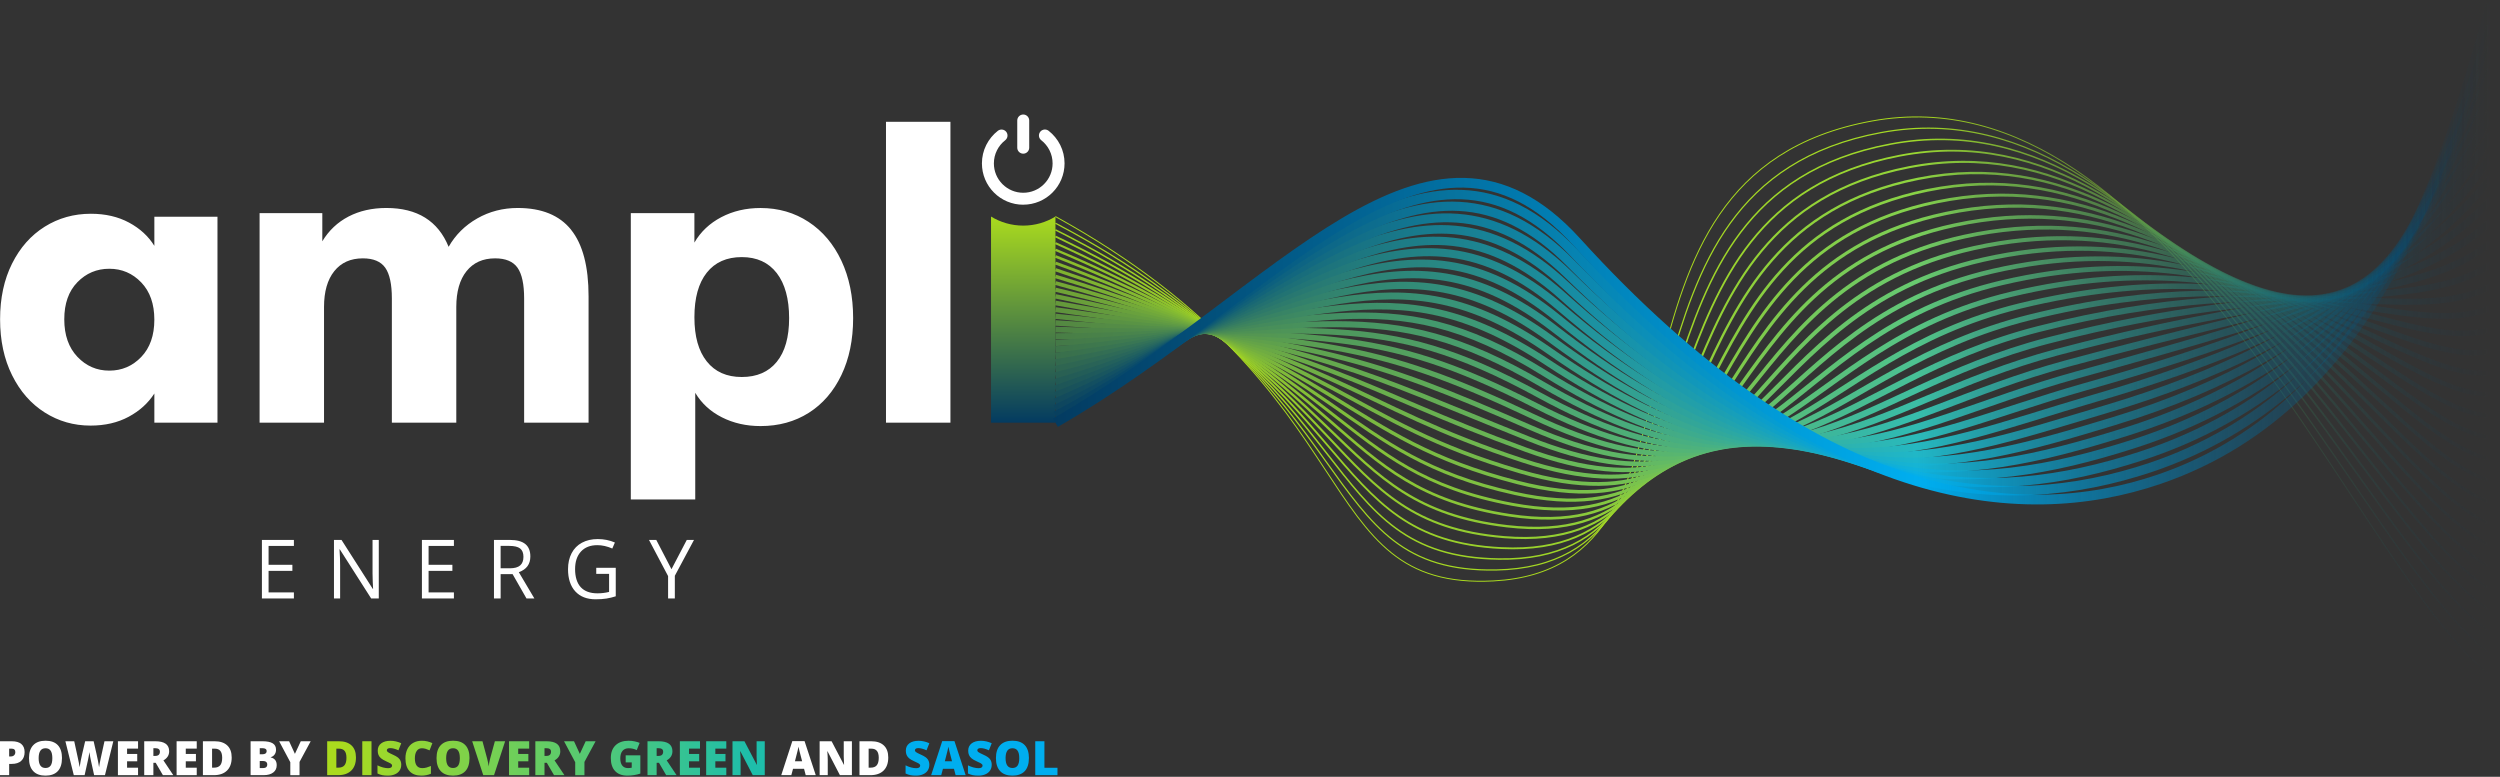 <?xml version="1.0" encoding="UTF-8" standalone="no"?>
<svg xmlns="http://www.w3.org/2000/svg" fill="none" height="174" viewBox="0 0 560 174" width="560">
  
  <rect x="0" y="0" width="560" height="174" fill="#333333" stroke="none"/>
  
  <path d="M65.834 134.063H58.668V120.941H65.834V122.295H60.162V126.521H65.493V127.868H60.162V132.695H65.834V134.06V134.063ZM84.852 134.063H83.146L76.118 123.051H76.048C76.143 124.345 76.188 125.53 76.188 126.606V134.063H74.81V120.941H76.498L83.505 131.908H83.575C83.565 131.746 83.537 131.229 83.495 130.35C83.452 129.475 83.438 128.845 83.449 128.469V120.941H84.848V134.063H84.852ZM101.676 134.063H94.51V120.941H101.676V122.295H96.004V126.521H101.335V127.868H96.004V132.695H101.676V134.06V134.063ZM112.143 128.606V134.063H110.649V120.941H114.175C115.75 120.941 116.918 121.251 117.67 121.866C118.422 122.481 118.799 123.41 118.799 124.647C118.799 126.384 117.937 127.555 116.214 128.167L119.706 134.063H117.937L114.822 128.606H112.139H112.143ZM112.143 127.298H114.193C115.248 127.298 116.021 127.084 116.513 126.658C117.006 126.229 117.252 125.589 117.252 124.732C117.252 123.874 117.002 123.237 116.499 122.854C116 122.471 115.195 122.281 114.084 122.281H112.139V127.298H112.143ZM133.559 127.189H137.929V133.571C137.251 133.792 136.558 133.961 135.855 134.074C135.152 134.186 134.336 134.242 133.411 134.242C131.463 134.242 129.948 133.652 128.865 132.47C127.782 131.289 127.237 129.633 127.237 127.502C127.237 126.138 127.504 124.943 128.042 123.916C128.577 122.889 129.35 122.105 130.359 121.564C131.368 121.022 132.55 120.751 133.903 120.751C135.257 120.751 136.554 121.008 137.736 121.521L137.156 122.868C135.995 122.365 134.877 122.116 133.805 122.116C132.24 122.116 131.017 122.59 130.138 123.543C129.259 124.496 128.819 125.815 128.819 127.502C128.819 129.19 129.241 130.617 130.089 131.532C130.936 132.446 132.181 132.906 133.823 132.906C134.712 132.906 135.584 132.801 136.435 132.593V128.553H133.559V127.189ZM150.411 127.502L153.839 120.941H155.457L151.163 128.972V134.06H149.652V129.042L145.369 120.938H147.004L150.408 127.499L150.411 127.502Z" fill="white"/>
  
  <path d="M229.205 50.537C226.561 50.537 224.096 49.788 221.99 48.508V94.677H236.423V48.508C234.317 49.788 231.852 50.537 229.208 50.537H229.205Z" fill="url(#paint0_linear_9168_352)"/>
  
  <path d="M229.205 45.857C227.956 45.857 226.743 45.611 225.601 45.129C224.5 44.662 223.509 43.997 222.661 43.146C221.81 42.295 221.146 41.307 220.678 40.207C220.197 39.064 219.951 37.855 219.951 36.603C219.951 35.151 220.277 33.762 220.921 32.472C221.536 31.245 222.433 30.148 223.519 29.3C224.103 28.847 224.943 28.949 225.4 29.532C225.854 30.116 225.752 30.956 225.168 31.413C224.395 32.015 223.755 32.795 223.319 33.671C222.862 34.585 222.63 35.573 222.63 36.603C222.63 38.358 223.315 40.01 224.556 41.251C225.798 42.492 227.45 43.178 229.205 43.178C230.959 43.178 232.612 42.492 233.853 41.251C235.094 40.01 235.78 38.358 235.78 36.603C235.78 35.569 235.547 34.585 235.09 33.667C234.654 32.792 234.014 32.011 233.241 31.41C232.657 30.956 232.552 30.112 233.005 29.529C233.459 28.945 234.303 28.84 234.886 29.293C235.973 30.141 236.873 31.238 237.488 32.465C238.132 33.755 238.459 35.144 238.459 36.596C238.459 37.844 238.213 39.057 237.731 40.2C237.263 41.3 236.599 42.292 235.748 43.139C234.897 43.99 233.909 44.655 232.809 45.122C231.666 45.604 230.456 45.85 229.205 45.85V45.857ZM230.544 33.084V26.99C230.544 26.252 229.943 25.651 229.205 25.651C228.466 25.651 227.865 26.252 227.865 26.99V33.084C227.865 33.822 228.466 34.423 229.205 34.423C229.943 34.423 230.544 33.822 230.544 33.084Z" fill="white"/>
  
  <path d="M2.704 59.042C4.493 55.459 6.934 52.703 10.021 50.776C13.108 48.846 16.553 47.882 20.354 47.882C23.606 47.882 26.458 48.543 28.912 49.865C31.363 51.187 33.251 52.924 34.576 55.072V48.543H48.714V94.673H34.576V88.144C33.198 90.292 31.282 92.029 28.831 93.351C26.377 94.673 23.526 95.334 20.273 95.334C16.525 95.334 13.108 94.357 10.021 92.398C6.934 90.444 4.493 87.659 2.704 84.048C0.911 80.44 0.018 76.263 0.018 71.52C0.018 66.777 0.911 62.621 2.704 59.038V59.042ZM31.637 63.261C29.679 61.222 27.298 60.202 24.485 60.202C21.673 60.202 19.289 61.208 17.334 63.219C15.376 65.23 14.398 68.001 14.398 71.527C14.398 75.054 15.376 77.853 17.334 79.92C19.289 81.987 21.673 83.021 24.485 83.021C27.298 83.021 29.679 82.001 31.637 79.962C33.592 77.923 34.573 75.138 34.573 71.612C34.573 68.085 33.592 65.3 31.637 63.261ZM127.919 51.469C130.532 54.717 131.84 59.689 131.84 66.38V94.673H117.406V66.858C117.406 63.673 116.911 61.377 115.926 59.974C114.938 58.574 113.264 57.871 110.909 57.871C108.17 57.871 106.032 58.828 104.503 60.74C102.973 62.653 102.21 65.329 102.21 68.771V94.673H87.777V66.858C87.777 63.673 87.281 61.377 86.297 59.974C85.309 58.574 83.635 57.871 81.279 57.871C78.54 57.871 76.406 58.828 74.877 60.74C73.347 62.653 72.581 65.329 72.581 68.771V94.673H58.148V47.738H72.198V54.046C73.664 51.623 75.622 49.777 78.076 48.501C80.531 47.228 83.35 46.588 86.536 46.588C93.48 46.588 98.132 49.489 100.491 55.287C102.02 52.611 104.155 50.495 106.897 48.93C109.636 47.369 112.663 46.588 115.979 46.588C121.33 46.588 125.314 48.213 127.926 51.462L127.919 51.469ZM181.113 49.7C184.267 51.771 186.721 54.672 188.472 58.399C190.223 62.126 191.102 66.412 191.102 71.257C191.102 76.102 190.226 80.353 188.472 84.016C186.717 87.683 184.281 90.503 181.158 92.476C178.036 94.452 174.432 95.44 170.357 95.44C167.168 95.44 164.289 94.786 161.708 93.481C159.127 92.177 157.134 90.341 155.734 87.986V111.881H141.301V47.742H155.544V54.338C156.944 51.919 158.955 50.02 161.567 48.649C164.18 47.278 167.112 46.595 170.361 46.595C174.376 46.595 177.959 47.633 181.116 49.703L181.113 49.7ZM173.993 81.052C175.839 78.791 176.763 75.525 176.763 71.257C176.763 66.988 175.839 63.56 173.993 61.173C172.143 58.782 169.531 57.59 166.156 57.59C162.78 57.59 160.164 58.754 158.319 61.078C156.469 63.405 155.548 66.735 155.548 71.067C155.548 75.398 156.473 78.633 158.319 80.961C160.168 83.288 162.777 84.449 166.156 84.449C169.535 84.449 172.143 83.32 173.993 81.056V81.052ZM198.461 27.285H212.897V94.677H198.461V27.285Z" fill="white"/>
  
  <path d="M5.513 168.457C5.513 169.304 5.263 169.961 4.764 170.422C4.265 170.886 3.551 171.115 2.63 171.115H2.053V173.636H0V166.041H2.63C3.59 166.041 4.311 166.252 4.792 166.67C5.274 167.089 5.513 167.687 5.513 168.457ZM2.05 169.445H2.423C2.732 169.445 2.975 169.357 3.157 169.184C3.34 169.012 3.432 168.773 3.432 168.467C3.432 167.954 3.147 167.697 2.581 167.697H2.05V169.441V169.445Z" fill="white"/>
  
  <path d="M13.881 169.828C13.881 171.104 13.568 172.078 12.942 172.742C12.316 173.407 11.399 173.741 10.189 173.741C8.98 173.741 8.083 173.407 7.45 172.739C6.814 172.071 6.498 171.097 6.498 169.817C6.498 168.537 6.814 167.588 7.447 166.92C8.08 166.252 8.997 165.921 10.203 165.921C11.409 165.921 12.327 166.252 12.953 166.913C13.575 167.574 13.888 168.548 13.888 169.828H13.881ZM8.656 169.828C8.656 171.297 9.166 172.029 10.189 172.029C10.71 172.029 11.093 171.849 11.346 171.494C11.596 171.139 11.722 170.58 11.722 169.828C11.722 169.075 11.596 168.509 11.339 168.147C11.086 167.785 10.706 167.606 10.2 167.606C9.17 167.606 8.656 168.347 8.656 169.828Z" fill="white"/>
  
  <path d="M23.511 173.636H21.085L20.358 170.327C20.322 170.19 20.27 169.912 20.192 169.501C20.115 169.089 20.062 168.745 20.027 168.467C19.999 168.692 19.953 168.973 19.893 169.307C19.83 169.641 19.77 169.947 19.711 170.229C19.651 170.51 19.398 171.646 18.955 173.636H16.529L14.648 166.041H16.627L17.453 169.849C17.64 170.689 17.77 171.361 17.837 171.86C17.882 171.508 17.963 171.027 18.079 170.422C18.195 169.817 18.304 169.314 18.403 168.917L19.074 166.045H20.976L21.627 168.917C21.736 169.378 21.848 169.909 21.964 170.513C22.08 171.115 22.154 171.565 22.193 171.864C22.239 171.48 22.362 170.812 22.562 169.863L23.402 166.045H25.382L23.511 173.639V173.636Z" fill="white"/>
  
  <path d="M30.923 173.636H26.412V166.041H30.923V167.69H28.465V168.885H30.74V170.531H28.465V171.965H30.923V173.639V173.636Z" fill="white"/>
  
  <path d="M34.358 170.872V173.636H32.305V166.041H34.794C36.858 166.041 37.892 166.79 37.892 168.284C37.892 169.163 37.463 169.845 36.605 170.327L38.817 173.636H36.489L34.879 170.872H34.358ZM34.358 169.328H34.742C35.459 169.328 35.817 169.012 35.817 168.379C35.817 167.855 35.466 167.595 34.763 167.595H34.358V169.332V169.328Z" fill="white"/>
  
  <path d="M44.069 173.636H39.559V166.041H44.069V167.69H41.612V168.885H43.887V170.531H41.612V171.965H44.069V173.639V173.636Z" fill="white"/>
  
  <path d="M51.9 169.677C51.9 170.942 51.552 171.92 50.852 172.605C50.152 173.291 49.171 173.636 47.909 173.636H45.451V166.041H48.081C49.301 166.041 50.24 166.354 50.905 166.976C51.569 167.599 51.9 168.499 51.9 169.677ZM49.769 169.75C49.769 169.054 49.632 168.537 49.358 168.203C49.083 167.866 48.665 167.701 48.102 167.701H47.505V171.955H47.962C48.584 171.955 49.041 171.772 49.333 171.413C49.625 171.051 49.769 170.499 49.769 169.754V169.75Z" fill="white"/>
  
  <path d="M56.133 166.041H58.784C59.818 166.041 60.581 166.196 61.083 166.501C61.583 166.807 61.832 167.286 61.832 167.932C61.832 168.358 61.723 168.724 61.505 169.022C61.287 169.325 60.999 169.518 60.644 169.603V169.655C61.115 169.778 61.456 169.989 61.667 170.278C61.878 170.569 61.983 170.946 61.983 171.41C61.983 172.099 61.723 172.64 61.206 173.038C60.69 173.435 59.983 173.632 59.09 173.632H56.133V166.037V166.041ZM58.183 168.956H58.801C59.097 168.956 59.322 168.896 59.484 168.773C59.645 168.65 59.726 168.47 59.726 168.231C59.726 167.806 59.403 167.591 58.759 167.591H58.183V168.952V168.956ZM58.183 170.457V172.053H58.904C59.543 172.053 59.863 171.782 59.863 171.241C59.863 170.988 59.779 170.795 59.607 170.661C59.434 170.524 59.185 170.457 58.861 170.457H58.179H58.183Z" fill="white"/>
  
  <path d="M66.066 168.857L67.374 166.041H69.596L67.096 170.671V173.639H65.028V170.735L62.529 166.044H64.761L66.059 168.861L66.066 168.857Z" fill="white"/>
  
  <path d="M79.736 169.677C79.736 170.942 79.388 171.92 78.688 172.605C77.988 173.291 77.007 173.636 75.745 173.636H73.287V166.041H75.918C77.138 166.041 78.076 166.354 78.741 166.976C79.405 167.599 79.736 168.499 79.736 169.677ZM77.605 169.75C77.605 169.054 77.468 168.537 77.194 168.203C76.92 167.866 76.501 167.701 75.939 167.701H75.341V171.955H75.798C76.42 171.955 76.877 171.772 77.169 171.413C77.461 171.051 77.605 170.499 77.605 169.754V169.75Z" fill="url(#paint1_linear_9168_352)"/>
  
  <path d="M81.153 173.636V166.041H83.217V173.636H81.153Z" fill="url(#paint2_linear_9168_352)"/>
  
  <path d="M89.876 171.329C89.876 171.8 89.757 172.219 89.518 172.584C89.278 172.95 88.934 173.235 88.484 173.435C88.034 173.639 87.506 173.741 86.898 173.741C86.392 173.741 85.97 173.706 85.625 173.636C85.281 173.565 84.926 173.439 84.556 173.263V171.435C84.947 171.635 85.355 171.793 85.776 171.906C86.198 172.018 86.589 172.074 86.94 172.074C87.246 172.074 87.468 172.022 87.612 171.916C87.752 171.811 87.826 171.674 87.826 171.508C87.826 171.403 87.798 171.312 87.742 171.234C87.686 171.157 87.594 171.079 87.468 170.999C87.341 170.918 87.004 170.756 86.459 170.51C85.963 170.285 85.594 170.067 85.344 169.856C85.094 169.645 84.912 169.402 84.792 169.128C84.672 168.854 84.613 168.53 84.613 168.158C84.613 167.458 84.866 166.913 85.376 166.523C85.885 166.132 86.585 165.936 87.475 165.936C88.262 165.936 89.064 166.118 89.88 166.481L89.25 168.066C88.54 167.739 87.928 167.578 87.412 167.578C87.144 167.578 86.951 167.623 86.831 167.718C86.712 167.813 86.648 167.929 86.648 168.066C86.648 168.214 86.726 168.348 86.881 168.467C87.035 168.587 87.454 168.801 88.136 169.11C88.79 169.406 89.243 169.722 89.5 170.06C89.753 170.397 89.883 170.823 89.883 171.336L89.876 171.329Z" fill="url(#paint3_linear_9168_352)"/>
  
  <path d="M94.486 167.613C93.997 167.613 93.617 167.813 93.343 168.214C93.069 168.615 92.931 169.167 92.931 169.87C92.931 171.333 93.487 172.06 94.598 172.06C94.936 172.06 95.259 172.015 95.576 171.92C95.892 171.825 96.208 171.712 96.525 171.582V173.319C95.892 173.6 95.175 173.741 94.373 173.741C93.227 173.741 92.348 173.407 91.736 172.742C91.124 172.078 90.818 171.118 90.818 169.859C90.818 169.072 90.966 168.383 91.261 167.785C91.557 167.191 91.982 166.73 92.538 166.41C93.093 166.09 93.747 165.928 94.5 165.928C95.319 165.928 96.106 166.108 96.852 166.463L96.222 168.08C95.941 167.947 95.66 167.838 95.382 167.746C95.101 167.655 94.802 167.609 94.478 167.609L94.486 167.613Z" fill="url(#paint4_linear_9168_352)"/>
  
  <path d="M105.167 169.828C105.167 171.104 104.854 172.078 104.228 172.742C103.603 173.407 102.685 173.741 101.475 173.741C100.266 173.741 99.369 173.407 98.736 172.739C98.1 172.071 97.784 171.097 97.784 169.817C97.784 168.537 98.1 167.588 98.733 166.92C99.366 166.252 100.283 165.921 101.489 165.921C102.695 165.921 103.613 166.252 104.239 166.913C104.861 167.574 105.174 168.548 105.174 169.828H105.167ZM99.939 169.828C99.939 171.297 100.449 172.029 101.472 172.029C101.992 172.029 102.375 171.849 102.629 171.494C102.878 171.139 103.005 170.58 103.005 169.828C103.005 169.075 102.878 168.509 102.622 168.147C102.368 167.785 101.989 167.606 101.482 167.606C100.452 167.606 99.939 168.347 99.939 169.828Z" fill="url(#paint5_linear_9168_352)"/>
  
  <path d="M110.856 166.041H113.152L110.663 173.635H108.247L105.768 166.041H108.075L109.109 169.891C109.323 170.745 109.443 171.343 109.46 171.677C109.485 171.434 109.534 171.132 109.604 170.766C109.678 170.401 109.741 170.116 109.798 169.908L110.853 166.037L110.856 166.041Z" fill="url(#paint6_linear_9168_352)"/>
  
  <path d="M118.535 173.636H114.024V166.041H118.535V167.69H116.077V168.885H118.352V170.531H116.077V171.965H118.535V173.639V173.636Z" fill="url(#paint7_linear_9168_352)"/>
  
  <path d="M121.97 170.872V173.636H119.917V166.041H122.406C124.47 166.041 125.504 166.79 125.504 168.284C125.504 169.163 125.075 169.845 124.217 170.327L126.428 173.636H124.101L122.491 170.872H121.97ZM121.97 169.328H122.353C123.071 169.328 123.429 169.012 123.429 168.379C123.429 167.855 123.078 167.595 122.375 167.595H121.97V169.332V169.328Z" fill="url(#paint8_linear_9168_352)"/>
  
  <path d="M129.885 168.857L131.193 166.041H133.415L130.915 170.672V173.639H128.847V170.735L126.348 166.045H128.58L129.878 168.861L129.885 168.857Z" fill="url(#paint9_linear_9168_352)"/>
  
  <path d="M140.158 169.188H143.435V173.28C142.546 173.586 141.568 173.738 140.499 173.738C139.329 173.738 138.425 173.4 137.785 172.718C137.145 172.039 136.825 171.072 136.825 169.814C136.825 168.555 137.177 167.634 137.876 166.952C138.576 166.27 139.557 165.928 140.816 165.928C141.294 165.928 141.744 165.974 142.169 166.066C142.595 166.157 142.964 166.27 143.281 166.407L142.63 168.017C142.082 167.746 141.484 167.613 140.826 167.613C140.225 167.613 139.765 167.81 139.438 168.196C139.111 168.587 138.945 169.142 138.945 169.866C138.945 170.591 139.093 171.118 139.388 171.491C139.684 171.863 140.109 172.05 140.668 172.05C140.974 172.05 141.252 172.018 141.508 171.962V170.77H140.151V169.184L140.158 169.188Z" fill="url(#paint10_linear_9168_352)"/>
  
  <path d="M147.088 170.872V173.636H145.038V166.041H147.528C149.592 166.041 150.625 166.79 150.625 168.284C150.625 169.163 150.196 169.845 149.338 170.327L151.55 173.636H149.222L147.612 170.872H147.092H147.088ZM147.088 169.328H147.471C148.189 169.328 148.547 169.012 148.547 168.379C148.547 167.855 148.196 167.595 147.493 167.595H147.088V169.332V169.328Z" fill="url(#paint11_linear_9168_352)"/>
  
  <path d="M156.8 173.636H152.288V166.041H156.8V167.69H154.342V168.885H156.617V170.531H154.342V171.965H156.8V173.639V173.636Z" fill="url(#paint12_linear_9168_352)"/>
  
  <path d="M162.692 173.636H158.181V166.041H162.692V167.69H160.235V168.885H162.509V170.531H160.235V171.965H162.692V173.639V173.636Z" fill="url(#paint13_linear_9168_352)"/>
  
  <path d="M171.307 173.636H168.617L165.843 168.284H165.797C165.864 169.125 165.895 169.768 165.895 170.211V173.636H164.078V166.041H166.757L169.52 171.319H169.552C169.503 170.556 169.478 169.94 169.478 169.476V166.041H171.307V173.636Z" fill="url(#paint14_linear_9168_352)"/>
  
  <path d="M180.48 173.635L180.107 172.212H177.639L177.256 173.635H175.002L177.481 166.009H180.22L182.73 173.635H180.487H180.48ZM179.678 170.527L179.351 169.279C179.274 169.001 179.182 168.643 179.073 168.203C178.964 167.764 178.891 167.447 178.859 167.257C178.827 167.433 178.768 167.725 178.676 168.129C178.585 168.534 178.381 169.332 178.064 170.524H179.682L179.678 170.527Z" fill="white"/>
  
  <path d="M190.827 173.636H188.138L185.363 168.284H185.318C185.385 169.125 185.416 169.768 185.416 170.211V173.636H183.598V166.041H186.278L189.041 171.319H189.073C189.024 170.556 188.999 169.94 188.999 169.476V166.041H190.827V173.636Z" fill="white"/>
  
  <path d="M198.97 169.677C198.97 170.942 198.622 171.92 197.923 172.605C197.226 173.291 196.242 173.636 194.98 173.636H192.522V166.041H195.152C196.372 166.041 197.311 166.354 197.975 166.976C198.64 167.599 198.97 168.499 198.97 169.677ZM196.84 169.75C196.84 169.054 196.703 168.537 196.428 168.203C196.154 167.866 195.736 167.701 195.173 167.701H194.575V171.955H195.032C195.655 171.955 196.112 171.772 196.404 171.413C196.696 171.051 196.84 170.499 196.84 169.754V169.75Z" fill="white"/>
  
  <path d="M208.168 171.329C208.168 171.8 208.049 172.219 207.81 172.584C207.571 172.95 207.226 173.235 206.776 173.435C206.326 173.639 205.799 173.741 205.19 173.741C204.684 173.741 204.259 173.706 203.918 173.636C203.573 173.565 203.218 173.439 202.849 173.263V171.435C203.239 171.635 203.647 171.793 204.069 171.906C204.491 172.018 204.881 172.074 205.233 172.074C205.538 172.074 205.76 172.022 205.904 171.916C206.045 171.811 206.119 171.674 206.119 171.508C206.119 171.403 206.09 171.312 206.034 171.234C205.978 171.157 205.883 171.079 205.76 170.999C205.637 170.918 205.296 170.756 204.751 170.51C204.255 170.285 203.882 170.067 203.636 169.856C203.39 169.645 203.204 169.402 203.084 169.128C202.965 168.854 202.905 168.53 202.905 168.158C202.905 167.458 203.158 166.913 203.668 166.523C204.178 166.132 204.877 165.936 205.767 165.936C206.555 165.936 207.356 166.118 208.172 166.481L207.543 168.066C206.832 167.739 206.221 167.578 205.704 167.578C205.436 167.578 205.243 167.623 205.124 167.718C205.004 167.813 204.941 167.929 204.941 168.066C204.941 168.214 205.018 168.348 205.173 168.467C205.327 168.587 205.746 168.801 206.428 169.11C207.082 169.406 207.539 169.722 207.792 170.06C208.045 170.397 208.175 170.823 208.175 171.336L208.168 171.329Z" fill="#00AEEF"/>
  
  <path d="M214.058 173.635L213.685 172.212H211.217L210.834 173.635H208.58L211.059 166.009H213.798L216.308 173.635H214.065H214.058ZM213.256 170.527L212.929 169.279C212.852 169.001 212.76 168.643 212.651 168.203C212.542 167.764 212.468 167.447 212.437 167.257C212.405 167.433 212.345 167.725 212.254 168.129C212.163 168.534 211.959 169.332 211.642 170.524H213.26L213.256 170.527Z" fill="#00AEEF"/>
  
  <path d="M222.141 171.329C222.141 171.8 222.021 172.219 221.782 172.584C221.543 172.95 221.199 173.235 220.749 173.435C220.299 173.639 219.771 173.741 219.163 173.741C218.657 173.741 218.231 173.706 217.89 173.636C217.545 173.565 217.19 173.439 216.821 173.263V171.435C217.211 171.635 217.619 171.793 218.041 171.906C218.463 172.018 218.853 172.074 219.205 172.074C219.511 172.074 219.732 172.022 219.877 171.916C220.017 171.811 220.091 171.674 220.091 171.508C220.091 171.403 220.063 171.312 220.007 171.234C219.95 171.157 219.855 171.079 219.732 170.999C219.606 170.918 219.268 170.756 218.723 170.51C218.228 170.285 217.855 170.067 217.609 169.856C217.363 169.645 217.176 169.402 217.057 169.128C216.937 168.854 216.877 168.53 216.877 168.158C216.877 167.458 217.131 166.913 217.64 166.523C218.15 166.132 218.85 165.936 219.739 165.936C220.527 165.936 221.329 166.118 222.144 166.481L221.515 168.066C220.805 167.739 220.193 167.578 219.676 167.578C219.409 167.578 219.216 167.623 219.096 167.718C218.976 167.813 218.913 167.929 218.913 168.066C218.913 168.214 218.991 168.348 219.145 168.467C219.3 168.587 219.718 168.801 220.4 169.11C221.054 169.406 221.512 169.722 221.765 170.06C222.018 170.397 222.148 170.823 222.148 171.336L222.141 171.329Z" fill="#00AEEF"/>
  
  <path d="M230.474 169.828C230.474 171.104 230.161 172.078 229.535 172.742C228.909 173.407 227.992 173.741 226.782 173.741C225.573 173.741 224.676 173.407 224.043 172.739C223.407 172.071 223.09 171.097 223.09 169.817C223.09 168.537 223.407 167.588 224.04 166.92C224.673 166.252 225.59 165.921 226.796 165.921C228.002 165.921 228.92 166.252 229.546 166.913C230.168 167.574 230.481 168.548 230.481 169.828H230.474ZM225.249 169.828C225.249 171.297 225.759 172.029 226.782 172.029C227.303 172.029 227.686 171.849 227.939 171.494C228.189 171.139 228.315 170.58 228.315 169.828C228.315 169.075 228.189 168.509 227.932 168.147C227.679 167.785 227.296 167.606 226.793 167.606C225.766 167.606 225.249 168.347 225.249 169.828Z" fill="#00AEEF"/>
  
  <path d="M231.898 173.636V166.041H233.951V171.98H236.876V173.636H231.898Z" fill="#00AEEF"/>
  
  <path d="M558 151.432C527.787 128.139 486.288 14.878 419.283 27.113C351.91 39.416 388.518 127.302 334.558 130.125C292.809 132.309 308.037 88.032 236.42 48.508" stroke="url(#paint15_linear_9168_352)" stroke-miterlimit="10" stroke-width="0.22"/>
  
  <path d="M558 146.58C528.455 125.111 487.814 17.311 421.361 29.701C355.144 41.954 389.106 126.658 335.159 127.674C293.678 128.455 307.351 87.314 236.42 49.995" stroke="url(#paint16_linear_9168_352)" stroke-miterlimit="10" stroke-width="0.28"/>
  
  <path d="M558 141.728C529.123 122.08 489.34 19.74 423.439 32.289C358.379 44.493 389.703 126.022 335.757 125.224C294.553 124.612 306.662 86.594 236.42 51.486" stroke="url(#paint17_linear_9168_352)" stroke-miterlimit="10" stroke-width="0.34"/>
  
  <path d="M558 136.876C529.795 119.05 490.89 22.307 425.517 34.877C361.635 47.162 390.315 125.4 336.358 122.773C295.439 120.78 305.977 85.876 236.42 52.974" stroke="url(#paint18_linear_9168_352)" stroke-miterlimit="10" stroke-width="0.41"/>
  
  <path d="M558 132.02C530.463 116.019 492.427 24.775 427.595 37.465C364.877 49.739 390.941 124.791 336.956 120.323C296.329 116.961 305.288 85.159 236.42 54.464" stroke="url(#paint19_linear_9168_352)" stroke-miterlimit="10" stroke-width="0.47"/>
  
  <path d="M558 127.168C531.131 112.988 493.96 27.243 429.673 40.052C368.119 52.316 391.574 124.194 337.557 117.872C297.232 113.153 304.605 84.438 236.42 55.952" stroke="url(#paint20_linear_9168_352)" stroke-miterlimit="10" stroke-width="0.53"/>
  
  <path d="M558 122.316C531.802 109.957 495.496 29.712 431.751 42.64C371.357 54.886 392.214 123.614 338.159 115.421C298.136 109.356 303.92 83.721 236.423 57.439" stroke="url(#paint21_linear_9168_352)" stroke-miterlimit="10" stroke-width="0.6"/>
  
  <path d="M558 117.464C532.47 106.93 497.029 32.18 433.829 45.228C374.598 57.456 392.861 123.047 338.756 112.974C299.043 105.58 303.231 83.004 236.42 58.933" stroke="url(#paint22_linear_9168_352)" stroke-miterlimit="10" stroke-width="0.66"/>
  
  <path d="M558 112.612C533.138 103.899 498.562 34.645 435.907 47.816C377.84 60.023 393.511 122.499 339.358 110.523C299.954 101.807 302.545 82.287 236.423 60.42" stroke="url(#paint23_linear_9168_352)" stroke-miterlimit="10" stroke-width="0.72"/>
  
  <path d="M558 107.76C533.81 100.869 500.099 37.106 437.985 50.407C381.079 62.59 394.165 121.972 339.955 108.076C300.864 98.056 301.856 81.573 236.42 61.915" stroke="url(#paint24_linear_9168_352)" stroke-miterlimit="10" stroke-width="0.79"/>
  
  <path d="M558 102.908C534.478 97.841 501.632 39.567 440.063 52.995C384.317 65.153 394.819 121.455 340.557 105.626C301.779 94.315 301.17 80.852 236.423 63.402" stroke="url(#paint25_linear_9168_352)" stroke-miterlimit="10" stroke-width="0.85"/>
  
  <path d="M558 98.052C535.15 94.807 503.165 42.021 442.141 55.579C387.555 67.706 395.473 120.952 341.158 103.172C302.689 90.581 300.488 80.131 236.423 64.889" stroke="url(#paint26_linear_9168_352)" stroke-miterlimit="10" stroke-width="0.91"/>
  
  <path d="M558 93.2C535.818 91.776 504.698 44.475 444.219 58.167C390.793 70.262 396.123 120.47 341.756 100.721C303.596 86.861 299.799 79.414 236.423 66.376" stroke="url(#paint27_linear_9168_352)" stroke-miterlimit="10" stroke-width="0.98"/>
  
  <path d="M558 88.348C536.486 88.749 506.231 46.926 446.297 60.754C394.031 72.814 396.77 120.003 342.357 98.27C304.503 83.155 299.113 78.693 236.423 67.864" stroke="url(#paint28_linear_9168_352)" stroke-miterlimit="10" stroke-width="1.04"/>
  
  <path d="M558 83.496C537.157 85.718 507.764 49.373 448.371 63.346C397.266 75.367 397.41 119.553 342.951 95.823C305.4 79.46 298.421 77.979 236.42 69.358" stroke="url(#paint29_linear_9168_352)" stroke-miterlimit="10" stroke-width="1.1"/>
  
  <path d="M558 78.644C537.825 82.687 509.293 51.82 450.449 65.933C400.501 77.913 398.043 119.117 343.552 93.372C306.3 75.775 297.735 77.262 236.42 70.845" stroke="url(#paint30_linear_9168_352)" stroke-miterlimit="10" stroke-width="1.17"/>
  
  <path d="M558 73.792C538.493 79.66 510.826 54.264 452.527 68.521C403.739 80.455 398.669 118.691 344.153 90.922C307.193 72.094 297.053 76.541 236.42 72.336" stroke="url(#paint31_linear_9168_352)" stroke-miterlimit="10" stroke-width="1.23"/>
  
  <path d="M558 68.94C539.165 76.629 512.355 56.7 454.605 71.109C406.974 82.993 399.284 118.28 344.751 88.475C308.076 68.43 296.364 75.828 236.42 73.827" stroke="url(#paint32_linear_9168_352)" stroke-miterlimit="10" stroke-width="1.29"/>
  
  <path d="M558 64.084C539.833 73.595 513.885 59.13 456.683 73.697C410.209 85.528 399.893 117.879 345.352 86.024C308.958 64.766 295.678 75.11 236.42 75.314" stroke="url(#paint33_linear_9168_352)" stroke-miterlimit="10" stroke-width="1.36"/>
  
  <path d="M558 59.232C540.501 70.568 515.414 61.563 458.761 76.285C413.44 88.063 400.49 117.489 345.954 83.573C309.83 61.11 294.993 74.389 236.423 76.805" stroke="url(#paint34_linear_9168_352)" stroke-miterlimit="10" stroke-width="1.42"/>
  
  <path d="M558 54.38C541.173 67.537 516.94 63.989 460.839 78.873C416.675 90.591 401.078 117.109 346.551 81.123C310.695 57.456 294.304 73.672 236.42 78.292" stroke="url(#paint35_linear_9168_352)" stroke-miterlimit="10" stroke-width="1.48"/>
  
  <path d="M558 49.528C541.841 64.506 518.466 66.408 462.917 81.46C419.906 93.116 401.651 116.736 347.153 78.672C311.557 53.81 293.618 72.951 236.423 79.783" stroke="url(#paint36_linear_9168_352)" stroke-miterlimit="10" stroke-width="1.55"/>
  
  <path d="M558 44.676C542.512 61.479 519.992 68.824 464.995 84.048C423.137 95.637 402.217 116.371 347.75 76.221C312.407 50.168 292.932 72.234 236.42 81.27" stroke="url(#paint37_linear_9168_352)" stroke-miterlimit="10" stroke-width="1.61"/>
  
  <path d="M558 39.824C543.18 58.448 521.515 71.236 467.073 86.639C426.365 98.158 402.769 116.012 348.352 73.774C313.251 46.532 292.247 71.52 236.423 82.761" stroke="url(#paint38_linear_9168_352)" stroke-miterlimit="10" stroke-width="1.67"/>
  
  <path d="M558 34.968C543.848 55.414 523.033 73.634 469.151 89.224C429.592 100.668 403.31 115.653 348.953 71.32C314.092 42.89 291.561 70.796 236.423 84.248" stroke="url(#paint39_linear_9168_352)" stroke-miterlimit="10" stroke-width="1.73"/>
  
  <path d="M558 30.116C544.52 52.386 524.552 76.031 471.229 91.811C432.82 103.175 403.841 115.302 349.551 68.87C314.921 39.254 290.872 70.079 236.423 85.736" stroke="url(#paint40_linear_9168_352)" stroke-miterlimit="10" stroke-width="1.8"/>
  
  <path d="M558 25.264C545.188 49.356 526.068 78.422 473.307 94.399C436.044 105.682 404.361 114.954 350.152 66.419C315.748 35.619 290.186 69.362 236.423 87.227" stroke="url(#paint41_linear_9168_352)" stroke-miterlimit="10" stroke-width="1.86"/>
  
  <path d="M558 20.412C545.856 46.325 527.583 80.806 475.381 96.987C439.265 108.182 404.868 114.609 350.746 63.968C316.563 31.983 289.497 68.641 236.42 88.714" stroke="url(#paint42_linear_9168_352)" stroke-miterlimit="10" stroke-width="1.92"/>
  
  <path d="M558 15.56C546.527 43.297 529.092 83.183 477.459 99.578C442.485 110.682 405.367 114.268 351.347 61.525C317.376 28.355 288.812 67.931 236.42 90.208" stroke="url(#paint43_linear_9168_352)" stroke-miterlimit="10" stroke-width="1.99"/>
  
  <path d="M558 10.708C547.195 40.267 530.6 85.549 479.537 102.166C445.706 113.175 405.856 113.923 351.948 59.074C318.188 24.719 288.126 67.213 236.42 91.699" stroke="url(#paint44_linear_9168_352)" stroke-miterlimit="10" stroke-width="2.05"/>
  
  <path d="M558 5.856C547.864 37.236 532.073 87.821 481.615 104.754C448.902 115.608 406.337 113.582 352.546 56.623C318.986 21.087 287.437 66.493 236.42 93.186" stroke="url(#paint45_linear_9168_352)" stroke-miterlimit="10" stroke-width="2.11"/>
  
  <path d="M558 1C548.535 34.205 533.599 90.25 483.693 107.338C452.137 118.146 406.808 113.238 353.147 54.169C319.784 17.444 286.751 65.772 236.42 94.673" stroke="url(#paint46_linear_9168_352)" stroke-miterlimit="10" stroke-width="2.18"/>
  
  <defs>
    
    <linearGradient gradientUnits="userSpaceOnUse" id="paint0_linear_9168_352" x1="229.205" x2="229.205" y1="94.673" y2="48.508">
      
      <stop stop-color="#033B61"/>
      
      <stop offset="1" stop-color="#AADB1E"/>
      
    </linearGradient>
    
    <linearGradient gradientUnits="userSpaceOnUse" id="paint1_linear_9168_352" x1="167.678" x2="76.019" y1="169.838" y2="169.838">
      
      <stop stop-color="#1EBEAA"/>
      
      <stop offset="1" stop-color="#AADB1E"/>
      
    </linearGradient>
    
    <linearGradient gradientUnits="userSpaceOnUse" id="paint2_linear_9168_352" x1="167.678" x2="76.02" y1="169.838" y2="169.838">
      
      <stop stop-color="#1EBEAA"/>
      
      <stop offset="1" stop-color="#AADB1E"/>
      
    </linearGradient>
    
    <linearGradient gradientUnits="userSpaceOnUse" id="paint3_linear_9168_352" x1="167.678" x2="76.02" y1="169.835" y2="169.835">
      
      <stop stop-color="#1EBEAA"/>
      
      <stop offset="1" stop-color="#AADB1E"/>
      
    </linearGradient>
    
    <linearGradient gradientUnits="userSpaceOnUse" id="paint4_linear_9168_352" x1="167.678" x2="76.02" y1="169.835" y2="169.835">
      
      <stop stop-color="#1EBEAA"/>
      
      <stop offset="1" stop-color="#AADB1E"/>
      
    </linearGradient>
    
    <linearGradient gradientUnits="userSpaceOnUse" id="paint5_linear_9168_352" x1="167.678" x2="76.019" y1="169.831" y2="169.831">
      
      <stop stop-color="#1EBEAA"/>
      
      <stop offset="1" stop-color="#AADB1E"/>
      
    </linearGradient>
    
    <linearGradient gradientUnits="userSpaceOnUse" id="paint6_linear_9168_352" x1="167.678" x2="76.019" y1="169.838" y2="169.838">
      
      <stop stop-color="#1EBEAA"/>
      
      <stop offset="1" stop-color="#AADB1E"/>
      
    </linearGradient>
    
    <linearGradient gradientUnits="userSpaceOnUse" id="paint7_linear_9168_352" x1="167.678" x2="76.019" y1="169.838" y2="169.838">
      
      <stop stop-color="#1EBEAA"/>
      
      <stop offset="1" stop-color="#AADB1E"/>
      
    </linearGradient>
    
    <linearGradient gradientUnits="userSpaceOnUse" id="paint8_linear_9168_352" x1="167.678" x2="76.019" y1="169.838" y2="169.838">
      
      <stop stop-color="#1EBEAA"/>
      
      <stop offset="1" stop-color="#AADB1E"/>
      
    </linearGradient>
    
    <linearGradient gradientUnits="userSpaceOnUse" id="paint9_linear_9168_352" x1="167.678" x2="76.019" y1="169.838" y2="169.838">
      
      <stop stop-color="#1EBEAA"/>
      
      <stop offset="1" stop-color="#AADB1E"/>
      
    </linearGradient>
    
    <linearGradient gradientUnits="userSpaceOnUse" id="paint10_linear_9168_352" x1="167.678" x2="76.019" y1="169.835" y2="169.835">
      
      <stop stop-color="#1EBEAA"/>
      
      <stop offset="1" stop-color="#AADB1E"/>
      
    </linearGradient>
    
    <linearGradient gradientUnits="userSpaceOnUse" id="paint11_linear_9168_352" x1="167.678" x2="76.019" y1="169.838" y2="169.838">
      
      <stop stop-color="#1EBEAA"/>
      
      <stop offset="1" stop-color="#AADB1E"/>
      
    </linearGradient>
    
    <linearGradient gradientUnits="userSpaceOnUse" id="paint12_linear_9168_352" x1="167.678" x2="76.019" y1="169.838" y2="169.838">
      
      <stop stop-color="#1EBEAA"/>
      
      <stop offset="1" stop-color="#AADB1E"/>
      
    </linearGradient>
    
    <linearGradient gradientUnits="userSpaceOnUse" id="paint13_linear_9168_352" x1="167.678" x2="76.019" y1="169.838" y2="169.838">
      
      <stop stop-color="#1EBEAA"/>
      
      <stop offset="1" stop-color="#AADB1E"/>
      
    </linearGradient>
    
    <linearGradient gradientUnits="userSpaceOnUse" id="paint14_linear_9168_352" x1="167.678" x2="76.019" y1="169.838" y2="169.838">
      
      <stop stop-color="#1EBEAA"/>
      
      <stop offset="1" stop-color="#AADB1E"/>
      
    </linearGradient>
    
    <linearGradient gradientUnits="userSpaceOnUse" id="paint15_linear_9168_352" x1="236.406" x2="558.025" y1="88.809" y2="88.809">
      
      <stop stop-color="#AADB1E"/>
      
      <stop offset="0.6" stop-color="#AADB1E"/>
      
      <stop offset="1" stop-color="#033B61" stop-opacity="0"/>
      
    </linearGradient>
    
    <linearGradient gradientUnits="userSpaceOnUse" id="paint16_linear_9168_352" x1="236.399" x2="558.032" y1="87.641" y2="87.641">
      
      <stop stop-color="#A5D620"/>
      
      <stop offset="0.6" stop-color="#A5DA25"/>
      
      <stop offset="1" stop-color="#033B61" stop-opacity="0"/>
      
    </linearGradient>
    
    <linearGradient gradientUnits="userSpaceOnUse" id="paint17_linear_9168_352" x1="236.395" x2="558.035" y1="86.47" y2="86.47">
      
      <stop stop-color="#9FD122"/>
      
      <stop offset="0.6" stop-color="#9FD82B"/>
      
      <stop offset="1" stop-color="#033B61" stop-opacity="0"/>
      
    </linearGradient>
    
    <linearGradient gradientUnits="userSpaceOnUse" id="paint18_linear_9168_352" x1="236.392" x2="558.039" y1="85.307" y2="85.307">
      
      <stop stop-color="#9ACC24"/>
      
      <stop offset="0.6" stop-color="#9AD732"/>
      
      <stop offset="1" stop-color="#033B61" stop-opacity="0"/>
      
    </linearGradient>
    
    <linearGradient gradientUnits="userSpaceOnUse" id="paint19_linear_9168_352" x1="236.388" x2="558.042" y1="84.136" y2="84.136">
      
      <stop stop-color="#94C627"/>
      
      <stop offset="0.6" stop-color="#94D539"/>
      
      <stop offset="1" stop-color="#033B61" stop-opacity="0"/>
      
    </linearGradient>
    
    <linearGradient gradientUnits="userSpaceOnUse" id="paint20_linear_9168_352" x1="236.388" x2="558.046" y1="82.954" y2="82.954">
      
      <stop stop-color="#8FC129"/>
      
      <stop offset="0.6" stop-color="#8FD440"/>
      
      <stop offset="1" stop-color="#033B61" stop-opacity="0"/>
      
    </linearGradient>
    
    <linearGradient gradientUnits="userSpaceOnUse" id="paint21_linear_9168_352" x1="236.384" x2="558.046" y1="81.773" y2="81.773">
      
      <stop stop-color="#8ABC2B"/>
      
      <stop offset="0.6" stop-color="#89D246"/>
      
      <stop offset="1" stop-color="#033B61" stop-opacity="0"/>
      
    </linearGradient>
    
    <linearGradient gradientUnits="userSpaceOnUse" id="paint22_linear_9168_352" x1="236.384" x2="558.046" y1="80.581" y2="80.581">
      
      <stop stop-color="#84B72D"/>
      
      <stop offset="0.6" stop-color="#84D14D"/>
      
      <stop offset="1" stop-color="#033B61" stop-opacity="0"/>
      
    </linearGradient>
    
    <linearGradient gradientUnits="userSpaceOnUse" id="paint23_linear_9168_352" x1="236.381" x2="558.042" y1="79.379" y2="79.379">
      
      <stop stop-color="#7FB22F"/>
      
      <stop offset="0.6" stop-color="#7ECF54"/>
      
      <stop offset="1" stop-color="#033B61" stop-opacity="0"/>
      
    </linearGradient>
    
    <linearGradient gradientUnits="userSpaceOnUse" id="paint24_linear_9168_352" x1="236.381" x2="558.039" y1="79.375" y2="79.375">
      
      <stop stop-color="#7AAD31"/>
      
      <stop offset="0.6" stop-color="#79CE5B"/>
      
      <stop offset="1" stop-color="#033B61" stop-opacity="0"/>
      
    </linearGradient>
    
    <linearGradient gradientUnits="userSpaceOnUse" id="paint25_linear_9168_352" x1="236.384" x2="558.032" y1="79.699" y2="79.699">
      
      <stop stop-color="#74A734"/>
      
      <stop offset="0.6" stop-color="#73CC61"/>
      
      <stop offset="1" stop-color="#033B61" stop-opacity="0"/>
      
    </linearGradient>
    
    <linearGradient gradientUnits="userSpaceOnUse" id="paint26_linear_9168_352" x1="236.384" x2="558.025" y1="80.064" y2="80.064">
      
      <stop stop-color="#6FA236"/>
      
      <stop offset="0.6" stop-color="#6ECB68"/>
      
      <stop offset="1" stop-color="#033B61" stop-opacity="0"/>
      
    </linearGradient>
    
    <linearGradient gradientUnits="userSpaceOnUse" id="paint27_linear_9168_352" x1="236.388" x2="558.014" y1="80.479" y2="80.479">
      
      <stop stop-color="#699D38"/>
      
      <stop offset="0.6" stop-color="#68CA6F"/>
      
      <stop offset="1" stop-color="#033B61" stop-opacity="0"/>
      
    </linearGradient>
    
    <linearGradient gradientUnits="userSpaceOnUse" id="paint28_linear_9168_352" x1="236.392" x2="558.004" y1="80.933" y2="80.933">
      
      <stop stop-color="#64983A"/>
      
      <stop offset="0.6" stop-color="#63C876"/>
      
      <stop offset="1" stop-color="#033B61" stop-opacity="0"/>
      
    </linearGradient>
    
    <linearGradient gradientUnits="userSpaceOnUse" id="paint29_linear_9168_352" x1="236.395" x2="558.021" y1="81.429" y2="81.429">
      
      <stop stop-color="#5F933C"/>
      
      <stop offset="0.6" stop-color="#5DC77C"/>
      
      <stop offset="1" stop-color="#033B61" stop-opacity="0"/>
      
    </linearGradient>
    
    <linearGradient gradientUnits="userSpaceOnUse" id="paint30_linear_9168_352" x1="236.402" x2="558.042" y1="81.945" y2="81.945">
      
      <stop stop-color="#598E3E"/>
      
      <stop offset="0.6" stop-color="#58C583"/>
      
      <stop offset="1" stop-color="#033B61" stop-opacity="0"/>
      
    </linearGradient>
    
    <linearGradient gradientUnits="userSpaceOnUse" id="paint31_linear_9168_352" x1="236.409" x2="558.063" y1="82.466" y2="82.466">
      
      <stop stop-color="#548841"/>
      
      <stop offset="0.6" stop-color="#52C48A"/>
      
      <stop offset="1" stop-color="#033B61" stop-opacity="0"/>
      
    </linearGradient>
    
    <linearGradient gradientUnits="userSpaceOnUse" id="paint32_linear_9168_352" x1="236.416" x2="558.088" y1="82.933" y2="82.933">
      
      <stop stop-color="#4E8343"/>
      
      <stop offset="0.6" stop-color="#4DC291"/>
      
      <stop offset="1" stop-color="#033B61" stop-opacity="0"/>
      
    </linearGradient>
    
    <linearGradient gradientUnits="userSpaceOnUse" id="paint33_linear_9168_352" x1="236.423" x2="558.113" y1="81.889" y2="81.889">
      
      <stop stop-color="#497E45"/>
      
      <stop offset="0.6" stop-color="#47C197"/>
      
      <stop offset="1" stop-color="#033B61" stop-opacity="0"/>
      
    </linearGradient>
    
    <linearGradient gradientUnits="userSpaceOnUse" id="paint34_linear_9168_352" x1="236.413" x2="558.137" y1="79.329" y2="79.329">
      
      <stop stop-color="#447947"/>
      
      <stop offset="0.6" stop-color="#42BF9E"/>
      
      <stop offset="1" stop-color="#033B61" stop-opacity="0"/>
      
    </linearGradient>
    
    <linearGradient gradientUnits="userSpaceOnUse" id="paint35_linear_9168_352" x1="236.402" x2="558.162" y1="76.875" y2="76.875">
      
      <stop stop-color="#3E7449"/>
      
      <stop offset="0.6" stop-color="#3CBEA5"/>
      
      <stop offset="1" stop-color="#033B61" stop-opacity="0"/>
      
    </linearGradient>
    
    <linearGradient gradientUnits="userSpaceOnUse" id="paint36_linear_9168_352" x1="236.392" x2="558.186" y1="74.53" y2="74.53">
      
      <stop stop-color="#396F4B"/>
      
      <stop offset="0.6" stop-color="#37BDAC"/>
      
      <stop offset="1" stop-color="#033B61" stop-opacity="0"/>
      
    </linearGradient>
    
    <linearGradient gradientUnits="userSpaceOnUse" id="paint37_linear_9168_352" x1="236.377" x2="558.211" y1="72.294" y2="72.294">
      
      <stop stop-color="#33694E"/>
      
      <stop offset="0.6" stop-color="#31BBB2"/>
      
      <stop offset="1" stop-color="#033B61" stop-opacity="0"/>
      
    </linearGradient>
    
    <linearGradient gradientUnits="userSpaceOnUse" id="paint38_linear_9168_352" x1="236.363" x2="558.232" y1="70.17" y2="70.17">
      
      <stop stop-color="#2E6450"/>
      
      <stop offset="0.6" stop-color="#2CBAB9"/>
      
      <stop offset="1" stop-color="#033B61" stop-opacity="0"/>
      
    </linearGradient>
    
    <linearGradient gradientUnits="userSpaceOnUse" id="paint39_linear_9168_352" x1="236.349" x2="558.253" y1="68.152" y2="68.152">
      
      <stop stop-color="#295F52"/>
      
      <stop offset="0.6" stop-color="#26B8C0"/>
      
      <stop offset="1" stop-color="#033B61" stop-opacity="0"/>
      
    </linearGradient>
    
    <linearGradient gradientUnits="userSpaceOnUse" id="paint40_linear_9168_352" x1="236.335" x2="558.271" y1="66.24" y2="66.24">
      
      <stop stop-color="#235A54"/>
      
      <stop offset="0.6" stop-color="#21B7C7"/>
      
      <stop offset="1" stop-color="#033B61" stop-opacity="0"/>
      
    </linearGradient>
    
    <linearGradient gradientUnits="userSpaceOnUse" id="paint41_linear_9168_352" x1="236.318" x2="558.292" y1="64.429" y2="64.429">
      
      <stop stop-color="#1E5556"/>
      
      <stop offset="0.6" stop-color="#1BB5CD"/>
      
      <stop offset="1" stop-color="#033B61" stop-opacity="0"/>
      
    </linearGradient>
    
    <linearGradient gradientUnits="userSpaceOnUse" id="paint42_linear_9168_352" x1="236.304" x2="558.31" y1="62.713" y2="62.713">
      
      <stop stop-color="#195058"/>
      
      <stop offset="0.6" stop-color="#16B4D4"/>
      
      <stop offset="1" stop-color="#033B61" stop-opacity="0"/>
      
    </linearGradient>
    
    <linearGradient gradientUnits="userSpaceOnUse" id="paint43_linear_9168_352" x1="236.286" x2="558.324" y1="61.078" y2="61.078">
      
      <stop stop-color="#134A5B"/>
      
      <stop offset="0.6" stop-color="#10B2DB"/>
      
      <stop offset="1" stop-color="#033B61" stop-opacity="0"/>
      
    </linearGradient>
    
    <linearGradient gradientUnits="userSpaceOnUse" id="paint44_linear_9168_352" x1="236.268" x2="558.341" y1="59.52" y2="59.52">
      
      <stop stop-color="#0E455D"/>
      
      <stop offset="0.6" stop-color="#0BB1E2"/>
      
      <stop offset="1" stop-color="#033B61" stop-opacity="0"/>
      
    </linearGradient>
    
    <linearGradient gradientUnits="userSpaceOnUse" id="paint45_linear_9168_352" x1="236.251" x2="558.355" y1="58.016" y2="58.016">
      
      <stop stop-color="#08405F"/>
      
      <stop offset="0.6" stop-color="#05AFE8"/>
      
      <stop offset="1" stop-color="#033B61" stop-opacity="0"/>
      
    </linearGradient>
    
    <linearGradient gradientUnits="userSpaceOnUse" id="paint46_linear_9168_352" x1="236.233" x2="558.369" y1="56.595" y2="56.595">
      
      <stop stop-color="#033B61"/>
      
      <stop offset="0.6" stop-color="#00AEEF"/>
      
      <stop offset="1" stop-color="#033B61" stop-opacity="0"/>
      
    </linearGradient>
    
  </defs>
  
</svg>
